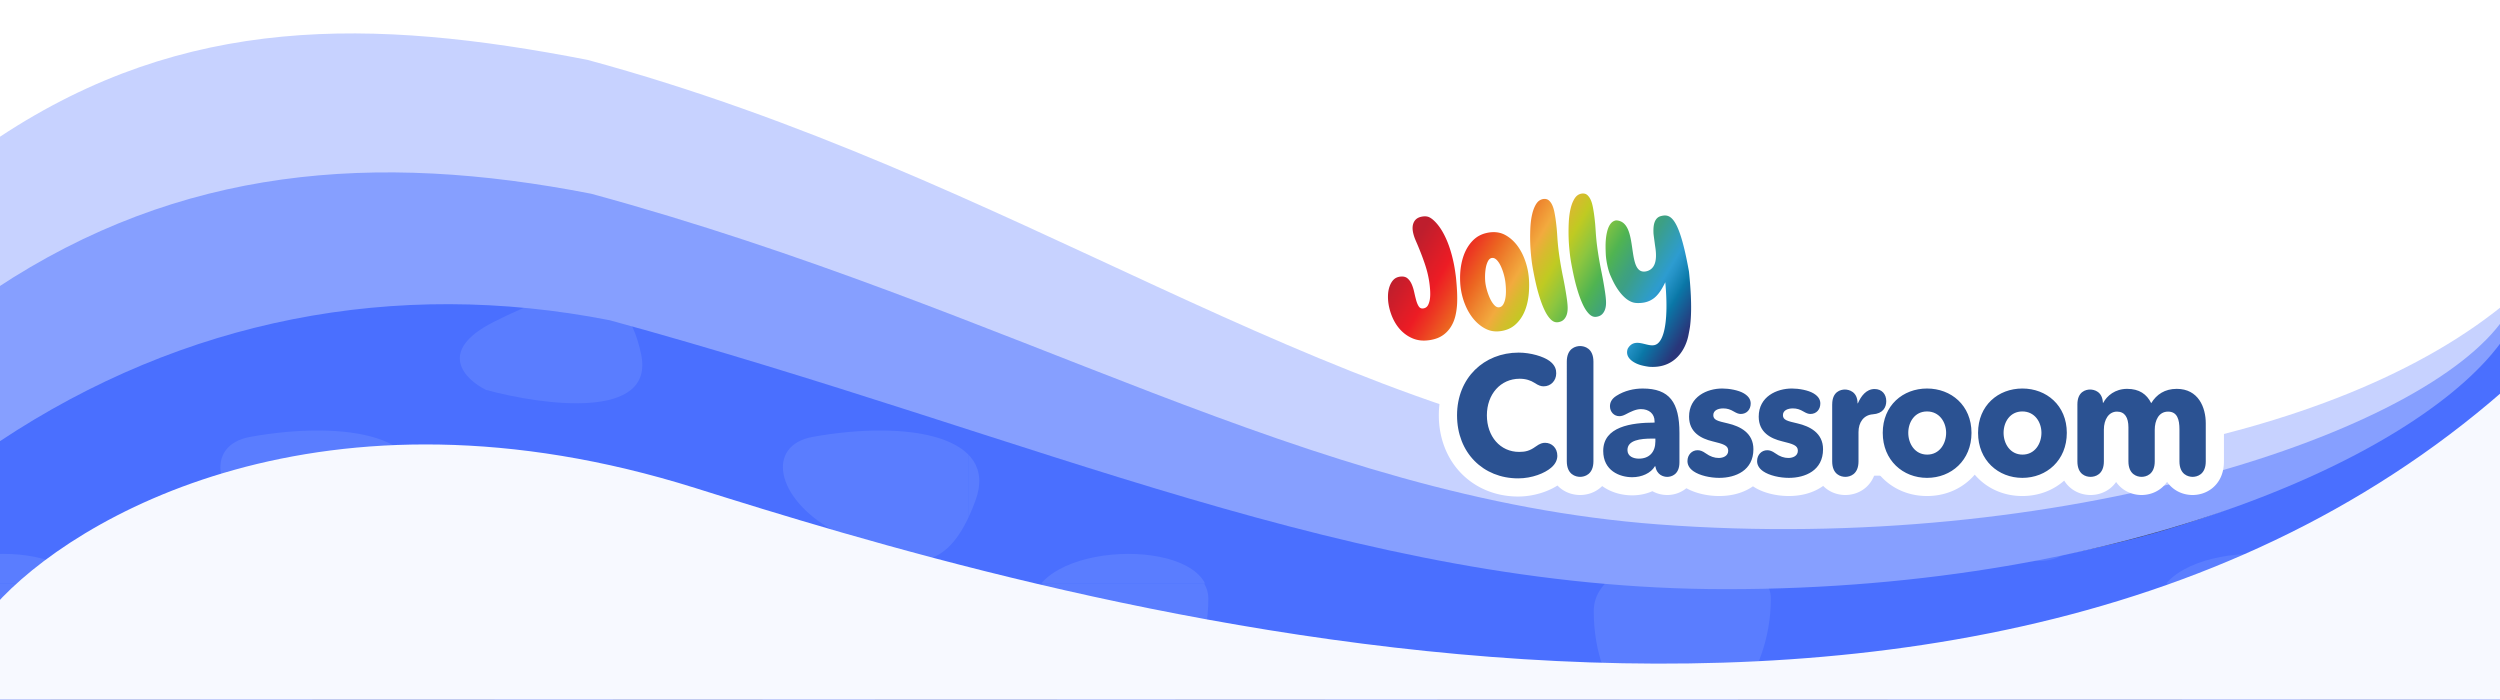 <svg xmlns="http://www.w3.org/2000/svg" width="1440" height="403" fill="none" viewBox="0 0 1440 403">
  <rect x="0" y="0" width="1440" height="403" fill="#333333" stroke="none"/>
  <g clip-path="url(#a)">
    <g clip-path="url(#b)">
      <path fill="#4A6FFF" d="M554.902 213.97C340.003 125.97 45.015 186.799 0 252.799v162h1440v-218c-82.33 76.138-181.64 114.612-287.71 128.181-250.141 18.821-415.68-36.602-597.388-111.01Z"/>
      <g clip-path="url(#c)">
        <path fill="#5A7DFF" d="M608.425 185.409c-33.132 16.739-16.8 33.085-4.493 39.165 33.088 9.021 97.287 17.565 89.374-20.423-9.89-47.485-43.466-39.666-84.881-18.742ZM803.713 305.46c-33.339-18.793-38.364-49-11.558-53.819 55.324-9.946 107.253-.319 93.756 36.57-16.871 46.11-40.524 40.741-82.198 17.249Zm39.982-204.987c-33.883-68.185-90.081-21.92-113.944 9.734-7.567 22.515 16.819 32.799 29.958 35.126 42.113 13.457 117.869 23.325 83.986-44.86ZM479.713 305.46c-33.339-18.793-38.364-49-11.558-53.819 55.324-9.946 107.253-.319 93.756 36.57-16.871 46.11-40.524 40.741-82.198 17.249ZM644.32 425.047c-17.68 0-50.32-24.707-50.32-74.096 0-39.831 102-42.576 102-7.056 0 46.837-34 81.152-51.68 81.152Z"/>
      </g>
      <g clip-path="url(#d)">
        <path fill="#5A7DFF" d="M-39.575 185.409c-33.132 16.739-16.8 33.085-4.493 39.165 33.088 9.021 97.287 17.565 89.374-20.423-9.89-47.485-43.466-39.666-84.88-18.742ZM155.713 305.46c-33.339-18.793-38.364-49-11.558-53.819 55.324-9.946 107.253-.319 93.756 36.57-16.871 46.11-40.524 40.741-82.198 17.249Zm39.982-204.987c-33.883-68.185-90.081-21.92-113.944 9.734-7.567 22.515 16.82 32.799 29.958 35.126 42.113 13.457 117.869 23.325 83.986-44.86ZM-3.68 425.047c-17.68 0-50.32-24.707-50.32-74.096 0-39.831 102-42.576 102-7.056 0 46.837-34 81.152-51.68 81.152Z"/>
      </g>
      <g clip-path="url(#e)">
        <path fill="#5A7DFF" d="M932.425 185.409c-33.132 16.739-16.8 33.085-4.493 39.165 33.088 9.021 97.288 17.565 89.378-20.423-9.89-47.485-43.47-39.666-84.885-18.742ZM1127.71 305.46c-33.34-18.793-38.36-49-11.56-53.819 55.33-9.946 107.26-.319 93.76 36.57-16.87 46.11-40.52 40.741-82.2 17.249Zm39.98-204.987c-33.88-68.185-90.08-21.92-113.94 9.734-7.57 22.515 16.82 32.799 29.96 35.126 42.11 13.457 117.87 23.325 83.98-44.86ZM803.713 305.46c-33.339-18.793-38.364-49-11.558-53.819 55.324-9.946 107.253-.319 93.756 36.57-16.871 46.11-40.524 40.741-82.198 17.249ZM968.32 425.047c-17.68 0-50.32-24.707-50.32-74.096 0-39.831 102-42.576 102-7.056 0 46.837-34 81.152-51.68 81.152Z"/>
      </g>
      <g clip-path="url(#f)">
        <path fill="#5A7DFF" d="M1256.43 185.409c-33.14 16.739-16.81 33.085-4.5 39.165 33.09 9.021 97.29 17.565 89.38-20.423-9.89-47.485-43.47-39.666-84.88-18.742Zm195.28 120.051c-33.34-18.793-38.36-49-11.56-53.819 55.33-9.946 107.26-.319 93.76 36.57-16.87 46.11-40.52 40.741-82.2 17.249Zm39.98-204.987c-33.88-68.185-90.08-21.92-113.94 9.734-7.57 22.515 16.82 32.799 29.96 35.126 42.11 13.457 117.87 23.325 83.98-44.86ZM1127.71 305.46c-33.34-18.793-38.36-49-11.56-53.819 55.33-9.946 107.26-.319 93.76 36.57-16.87 46.11-40.52 40.741-82.2 17.249Zm164.61 119.587c-17.68 0-50.32-24.707-50.32-74.096 0-39.831 102-42.576 102-7.056 0 46.837-34 81.152-51.68 81.152Z"/>
      </g>
      <g clip-path="url(#g)">
        <path fill="#5A7DFF" d="M284.425 185.409c-33.132 16.739-16.8 33.085-4.493 39.165 33.088 9.021 97.287 17.565 89.374-20.423-9.89-47.485-43.466-39.666-84.881-18.742ZM479.713 305.46c-33.339-18.793-38.364-49-11.558-53.819 55.324-9.946 107.253-.319 93.756 36.57-16.871 46.11-40.524 40.741-82.198 17.249Zm39.982-204.987c-33.883-68.185-90.081-21.92-113.944 9.734-7.567 22.515 16.819 32.799 29.958 35.126 42.113 13.457 117.869 23.325 83.986-44.86ZM155.713 305.46c-33.339-18.793-38.364-49-11.558-53.819 55.324-9.946 107.253-.319 93.756 36.57-16.871 46.11-40.524 40.741-82.198 17.249ZM320.32 425.047c-17.68 0-50.32-24.707-50.32-74.096 0-39.831 102-42.576 102-7.056 0 46.837-34 81.152-51.68 81.152Z"/>
      </g>
      <g clip-path="url(#h)">
        <path fill="#5A7DFF" d="M-3.68 426.047c-17.68 0-50.32-24.707-50.32-74.096 0-39.831 102-42.576 102-7.056 0 46.837-34 81.152-51.68 81.152Zm199.375-.576c-33.883-68.185-90.081-21.921-113.944 9.734-7.567 22.515 16.82 32.799 29.958 35.126 42.113 13.457 117.869 23.325 83.986-44.86Z"/>
      </g>
      <g clip-path="url(#i)">
        <path fill="#5A7DFF" d="M320.32 426.047c-17.68 0-50.32-24.707-50.32-74.096 0-39.831 102-42.576 102-7.056 0 46.837-34 81.152-51.68 81.152Zm199.375-.576c-33.883-68.185-90.081-21.921-113.944 9.734-7.567 22.515 16.819 32.799 29.958 35.126 42.113 13.457 117.869 23.325 83.986-44.86Z"/>
      </g>
      <g clip-path="url(#j)">
        <path fill="#5A7DFF" d="M644.32 426.047c-17.68 0-50.32-24.707-50.32-74.096 0-39.831 102-42.576 102-7.056 0 46.837-34 81.152-51.68 81.152Zm199.375-.576c-33.883-68.185-90.081-21.921-113.944 9.734-7.567 22.515 16.819 32.799 29.958 35.126 42.113 13.457 117.869 23.325 83.986-44.86Z"/>
      </g>
      <g clip-path="url(#k)">
        <path fill="#5A7DFF" d="M968.32 426.047c-17.68 0-50.32-24.707-50.32-74.096 0-39.831 102-42.576 102-7.056 0 46.837-34 81.152-51.68 81.152Zm199.37-.576c-33.88-68.185-90.08-21.921-113.94 9.734-7.57 22.515 16.82 32.799 29.96 35.126 42.11 13.457 117.87 23.325 83.98-44.86Z"/>
      </g>
      <g clip-path="url(#l)">
        <path fill="#5A7DFF" d="M1292.32 426.047c-17.68 0-50.32-24.707-50.32-74.096 0-39.831 102-42.576 102-7.056 0 46.837-34 81.152-51.68 81.152Zm199.37-.576c-33.88-68.185-90.08-21.921-113.94 9.734-7.57 22.515 16.82 32.799 29.96 35.126 42.11 13.457 117.87 23.325 83.98-44.86Z"/>
      </g>
      <path fill="#F7F9FF" d="M400.67 281.156C185.771 213.56 42.015 298.056-3 348.753V1230h1440l20-1018.5C1139 510 582.377 338.312 400.67 281.156Z"/>
    </g>
    <path fill="#869FFF" d="M994.106 339.359c232.214 0 403.384-78.859 448.394-144.859l-2.89-158.142H-.394v218c106.084-70.499 227.741-94.208 351.586-69.902C596.76 251.555 780.606 339.36 994.106 339.359Z"/>
    <path fill="#C7D2FF" d="M955.408 302.07c232.382 17.445 441.852-52.845 487.022-118.845V-.5H-2.54v166.856c106.458-70.5 218.729-79.084 343.011-54.777 246.436 67.099 410.814 175.167 614.937 190.491Z"/>
    <path fill="#fff" d="M968.836 266.801c168.404 22.563 375.894-7.561 478.134-95.301V-11H0v89.75C106.748 8.33 213.802 10.209 338.421 34.487c247.103 67.022 417.511 203.788 630.415 232.314Z"/>
    <g clip-path="url(#m)">
      <path fill="#fff" d="M1275.47 224.543c-4.89-7.107-12.59-11.019-21.68-11.019-5.35 0-10.23 1.331-14.4 3.867-4.03-2.519-8.85-3.867-14.16-3.867-4.31 0-8.44 1.011-12.08 2.86-2.87-1.668-6.13-2.47-9.27-2.47-4.08 0-8.02 1.344-11.09 3.785a16.856 16.856 0 0 0-3.82 4.3c-6.49-5.598-14.98-8.668-24.1-8.668-9.63 0-18.57 3.448-25.17 9.712-.79.748-1.53 1.533-2.24 2.346a33.317 33.317 0 0 0-2.25-2.355c-6.61-6.255-15.58-9.703-25.24-9.703-6.68 0-13.01 1.66-18.48 4.759-3.03-2.803-7.12-4.468-11.75-4.468-3.15 0-6.11.777-8.8 2.253a18.435 18.435 0 0 0-8.29-1.961c-4.09 0-8.02 1.344-11.09 3.785-.21.165-.42.346-.63.531-.29-.193-.57-.387-.88-.572-5.28-3.197-12.95-4.327-17.91-4.327-7.03 0-14.09 2.096-19.56 6.189a23.27 23.27 0 0 0-2.64-1.862c-5.28-3.197-12.951-4.327-17.91-4.327-8.36 0-16.774 2.959-22.486 8.725a24.866 24.866 0 0 0-3.788-3.313c10.061-4.944 15.468-15.059 17.14-24.08.058-.321.128-.67.202-1.04.243-1.258.547-2.819.749-4.352.28-2.175.47-4.415.581-6.856.115-2.491.148-5.109.095-7.998a188.288 188.288 0 0 0-.425-9.412 240.075 240.075 0 0 0-.424-5.306c-.082-.937-.173-1.878-.267-2.82-.038-.369-.079-.756-.116-1.142l-.029-.288a19.2 19.2 0 0 0-.317-1.973c-.016-.078-.033-.16-.045-.238-.696-3.806-1.376-7.16-2.08-10.238-.696-3.054-1.388-5.734-2.117-8.195-.724-2.45-1.462-4.595-2.252-6.548-.84-2.067-1.676-3.769-2.628-5.347-1.07-1.779-2.219-3.263-3.513-4.529-1.503-1.476-3.191-2.63-5.007-3.424a15.658 15.658 0 0 0-6.301-1.307c-1.244 0-2.496.136-3.826.42-1.161.246-2.698.637-4.361 1.487a15.39 15.39 0 0 0-6.034 5.59c-.296.481-.568.962-.807 1.443a17.784 17.784 0 0 0-2.837-2.672c-2.685-2.018-5.943-3.202-9.419-3.419-.23-.017-.486-.025-.741-.025a12.55 12.55 0 0 0-3.278.444c-.387-1.915-1.054-4.505-2.385-7.086a18.698 18.698 0 0 0-3.022-4.295c-1.841-1.956-4.036-3.304-6.511-3.999a14.757 14.757 0 0 0-3.991-.542c-3.006 0-6.062.908-8.611 2.552-1.825 1.179-3.196 2.626-4.205 3.954a13.87 13.87 0 0 0-5.308-2.848 14.715 14.715 0 0 0-3.991-.543c-3.01 0-6.07.908-8.62 2.561-3.883 2.515-5.728 6.239-6.338 7.463-1.025 2.068-1.816 4.324-2.413 6.901a49.827 49.827 0 0 0-.865 4.833 23.813 23.813 0 0 0-2.438-1.076 24.347 24.347 0 0 0-8.129-1.533c-.173 0-.342-.005-.515-.005a28.93 28.93 0 0 0-7.236.942 26.623 26.623 0 0 0-6.848 2.803 26.243 26.243 0 0 0-4.938 3.781c-1.965-3.88-4.151-7.09-6.659-9.778-1.45-1.558-3.752-3.81-6.968-5.335-2.13-1.007-4.469-1.512-6.969-1.512-1.342 0-2.742.148-4.163.444-3.678.768-6.845 2.544-9.163 5.145-2.372 2.66-3.859 6.198-4.18 9.967-.309 3.662.477 6.864 1.099 8.952.577 1.952 1.31 3.629 1.952 5.109.165.378.33.752.486 1.126a201.588 201.588 0 0 1 1.606 3.937 18.73 18.73 0 0 0-2.701.074c-4.015.411-7.553 2.018-10.238 4.653-2.146 2.1-3.867 4.895-4.967 8.064-.902 2.605-1.396 5.433-1.466 8.409a36.85 36.85 0 0 0 .503 7.106 42.88 42.88 0 0 0 1.75 6.81c1.602 4.632 3.888 8.709 6.795 12.112 3.229 3.782 7.137 6.642 11.605 8.504a26.807 26.807 0 0 0 7.681 1.928c.914.09 1.869.139 2.821.139 1.627 0 3.323-.135 5.032-.402 2.525-.395 4.885-1.04 7.014-1.912a26.004 26.004 0 0 0 6.42-3.797 27.114 27.114 0 0 0 5.716-6.354 31.951 31.951 0 0 0 5.296 3.822c.457.263.915.501 1.376.732-13.636 7.8-22.247 22.498-22.247 40.504 0 13.094 4.637 25.017 13.055 33.57 8.38 8.512 19.973 13.202 32.637 13.202 8.072 0 16.531-2.425 22.646-6.342a17.229 17.229 0 0 0 1.701 1.562c4.242 3.395 8.92 3.904 11.329 3.904 2.41 0 7.092-.505 11.33-3.904.457-.366.926-.785 1.396-1.254.02.017.037.029.058.045 4.727 3.42 10.855 5.306 17.255 5.306 4.159 0 8.117-.846 11.601-2.392a17.845 17.845 0 0 0 8.55 2.199c3.933 0 7.886-1.327 11.041-3.917 5.028 2.836 11.918 4.497 18.907 4.497 5.193 0 12.768-.962 19.358-5.536.03-.021.06-.041.08-.058 5.1 3.498 12.83 5.594 20.67 5.594 5.2 0 12.77-.962 19.36-5.536.14-.095.27-.198.4-.292.49.501.99.949 1.47 1.34 4.22 3.399 8.89 3.908 11.3 3.908s7.08-.509 11.31-3.908c2.4-1.932 5.15-5.224 6.25-10.51 6.4 9.203 17.01 14.998 29.49 14.998 11.25 0 20.97-4.681 27.49-12.31 6.49 7.629 16.19 12.31 27.41 12.31 9.44 0 17.82-3.305 24.11-8.878a17.395 17.395 0 0 0 3.87 4.386c4.22 3.399 8.89 3.908 11.3 3.908 4.19 0 8.23-1.381 11.36-3.884a17.108 17.108 0 0 0 3.38-3.612 17.48 17.48 0 0 0 3.35 3.592c4.22 3.399 8.9 3.908 11.31 3.908s7.08-.509 11.3-3.908a17.65 17.65 0 0 0 3.4-3.654 17.118 17.118 0 0 0 3.39 3.654c4.22 3.399 8.89 3.908 11.3 3.908s7.08-.509 11.31-3.908c3.08-2.479 6.75-7.181 6.75-15.483v-21.947c0-7.234-1.96-14.069-5.52-19.247v.004ZM914.677 112.717a8.166 8.166 0 0 1 1.289 1.838l-3.521-3.046c.173.025.342.058.51.103.684.193 1.24.592 1.722 1.105Z"/>
      <path fill="#2B5292" d="M875.302 218.156c-11 0-18.858 8.931-18.858 21.072s7.673 21.072 18.578 21.072c3.513 0 6.099-.584 9.427-3.008 2.681-1.944 4.068-2.232 5.547-2.232 3.789 0 7.026 2.914 7.026 7.476 0 2.039-.832 4.562-3.604 6.892-3.603 3.108-10.905 6.116-18.948 6.116-20.151 0-35.215-14.759-35.215-36.316 0-21.557 15.53-36.123 35.495-36.123 6.931 0 14.328 2.232 17.84 4.854 3.328 2.524 3.789 5.051 3.789 7.09 0 4.27-3.142 7.476-7.211 7.476-1.478 0-2.866-.386-5.362-2.039-2.125-1.36-4.901-2.33-8.504-2.33Zm27.172-9.806c0-7.768 5.177-9.03 7.673-9.03 2.495 0 7.672 1.262 7.672 9.03v57.289c0 7.768-5.177 9.03-7.672 9.03-2.496 0-7.673-1.262-7.673-9.03V208.35Zm30.224 31.363c-2.957 0-5.362-2.429-5.362-5.729 0-1.846.741-4.077 3.604-5.923 4.806-3.107 10.353-4.27 15.25-4.27 15.435 0 21.167 7.961 21.167 25.539v16.995c0 7.09-4.715 8.352-7.025 8.352-2.035 0-6.009-.97-6.841-6.116h-.276c-2.31 3.983-7.577 6.313-13.034 6.313-7.302 0-16.728-3.785-16.728-15.149 0-13.983 16.176-16.313 29.577-16.313v-.777c0-4.27-3.142-6.991-7.858-6.991-2.957 0-6.008 1.554-8.965 3.107-1.293.678-2.496.97-3.513.97l.004-.008Zm20.797 12.914h-1.939c-6.655 0-14.142.875-14.142 6.6 0 3.691 3.512 4.953 6.564 4.953 6.099 0 9.521-3.884 9.521-9.905v-1.652l-.004.004Zm18.483 12.913c0-3.493 2.496-6.214 5.823-6.214 1.479 0 2.867.485 4.621 1.747 2.681 1.94 5.177 2.717 7.578 2.717 2.401 0 5.452-1.069 5.452-4.176s-2.866-3.884-9.151-5.438c-6.379-1.553-13.4-5.051-13.4-14.175 0-11.553 10.353-16.218 19.133-16.218 3.974 0 9.426.97 12.476 2.815 3.05 1.845 3.89 3.884 3.89 5.828 0 3.399-2.22 6.021-5.74 6.021-1.2 0-2.4-.485-3.88-1.36-2.125-1.262-3.884-1.846-6.194-1.846-2.866 0-5.733 1.069-5.733 3.884 0 2.816 2.496 3.399 8.41 4.76 7.027 1.652 14.697 5.437 14.697 14.857 0 12.236-10.258 16.506-19.689 16.506-5.267 0-11.275-1.36-14.788-3.785-2.681-1.845-3.513-3.983-3.513-5.923h.008Zm40.112 0c0-3.493 2.5-6.214 5.83-6.214 1.48 0 2.86.485 4.62 1.747 2.68 1.94 5.17 2.717 7.58 2.717 2.4 0 5.45-1.069 5.45-4.176s-2.87-3.884-9.15-5.438c-6.38-1.553-13.4-5.051-13.4-14.175 0-11.553 10.35-16.218 19.13-16.218 3.97 0 9.43.97 12.48 2.815 3.05 1.845 3.88 3.884 3.88 5.828 0 3.399-2.22 6.021-5.73 6.021-1.2 0-2.41-.485-3.88-1.36-2.13-1.262-3.89-1.846-6.2-1.846-2.86 0-5.73 1.069-5.73 3.884 0 2.816 2.49 3.399 8.41 4.76 7.02 1.652 14.7 5.437 14.7 14.857 0 12.236-10.26 16.506-19.69 16.506-5.27 0-11.28-1.36-14.79-3.785-2.68-1.845-3.51-3.983-3.51-5.923Zm43.26-32.625c0-7.377 4.9-8.545 7.3-8.545 2.4 0 7.3 1.262 7.3 7.961h.19c1.75-4.077 4.8-8.252 9.61-8.252 4.25 0 6.74 3.008 6.74 6.991 0 3.592-1.94 7.184-7.76 7.574-5.27.387-8.23 4.661-8.23 10.197v16.897c0 7.669-5.08 8.931-7.58 8.931s-7.58-1.262-7.58-8.931v-32.823h.01Zm54.62 42.337c-13.86 0-25.51-10.098-25.51-25.926 0-15.827 11.65-25.539 25.51-25.539 13.87 0 25.61 9.708 25.61 25.539 0 15.832-11.65 25.926-25.61 25.926Zm0-38.26c-7.11 0-10.81 6.116-10.81 12.334 0 6.219 3.79 12.528 10.9 12.528 7.12 0 10.91-6.313 10.91-12.528 0-6.214-3.89-12.334-11-12.334Zm54.91 38.26c-13.87 0-25.52-10.098-25.52-25.926 0-15.827 11.65-25.539 25.52-25.539 13.86 0 25.6 9.708 25.6 25.539 0 15.832-11.65 25.926-25.6 25.926Zm0-38.26c-7.12 0-10.82 6.116-10.82 12.334 0 6.219 3.79 12.528 10.91 12.528 7.11 0 10.9-6.313 10.9-12.528 0-6.214-3.88-12.334-11-12.334h.01Zm46.58-4.952c2.12-4.077 6.84-8.06 13.77-8.06s11.28 3.008 13.87 8.253c3.05-5.051 7.85-8.253 14.69-8.253 12.48 0 16.73 10.682 16.73 19.81v21.948c0 7.669-5.08 8.931-7.57 8.931-2.5 0-7.59-1.262-7.59-8.931v-18.45c0-5.536-1.2-10.197-6.56-10.197-5.35 0-7.67 5.047-7.67 10.485v18.158c0 7.669-5.08 8.931-7.58 8.931s-7.58-1.262-7.58-8.931v-19.613c0-5.537-2.03-9.03-6.56-9.03-4.8 0-7.58 4.562-7.58 10.39v18.257c0 7.669-5.08 8.931-7.67 8.931s-7.58-1.262-7.58-8.931v-32.823c0-7.377 4.9-8.545 7.3-8.545 2.4 0 7.12 1.163 7.4 7.67h.18Z"/>
      <path fill="url(#n)" d="m838.18 156.395.297 2.113c.198 1.397.309 2.815.432 4.221.33 3.756.536 7.517.42 11.294a40.761 40.761 0 0 1-.531 5.491c-.284 1.722-.675 3.423-1.285 5.059-1.124 3.025-2.92 5.771-5.452 7.801a15.439 15.439 0 0 1-3.826 2.269c-1.495.612-3.072 1.007-4.662 1.253-1.721.272-3.472.362-5.206.194a16.445 16.445 0 0 1-4.678-1.176c-2.981-1.237-5.572-3.185-7.664-5.635-2.191-2.564-3.768-5.565-4.864-8.742a32.857 32.857 0 0 1-1.326-5.162 26.408 26.408 0 0 1-.354-5.096c.041-1.776.309-3.547.894-5.232.506-1.464 1.297-2.935 2.417-4.032 1.063-1.044 2.492-1.554 3.954-1.706 1.412-.144 2.866.074 3.974 1.019 1.211 1.028 2.026 2.38 2.615 3.835.317.785.589 1.595.824 2.408.251.876.436 1.768.634 2.655.198.864.403 1.727.626 2.586.21.822.424 1.644.712 2.441.256.707.569 1.402.96 2.043.346.567.795 1.056 1.441 1.27.639.209 1.355.131 1.985-.074a3.435 3.435 0 0 0 1.561-1.048c.47-.559.758-1.25.997-1.932.271-.781.457-1.591.564-2.409.247-1.865.214-3.781.062-5.655a60.316 60.316 0 0 0-.536-4.62 57.254 57.254 0 0 0-1.116-5.334c-.453-1.755-1.001-3.473-1.585-5.187-1.211-3.535-2.582-7.012-4.028-10.456-.717-1.706-1.528-3.383-2.055-5.162-.486-1.632-.848-3.391-.704-5.101.119-1.405.613-2.832 1.565-3.896.902-1.011 2.162-1.587 3.467-1.858 1.458-.304 3.118-.378 4.497.276 1.462.694 2.71 1.845 3.802 3.016 2.347 2.52 4.114 5.495 5.576 8.598 1.561 3.301 2.738 6.782 3.677 10.304a80.461 80.461 0 0 1 1.919 9.367Zm26.172 34.331c-1.664.234-3.361.234-5.012-.082-1.586-.304-3.068-.913-4.468-1.714-2.821-1.619-5.189-3.884-7.113-6.494-2.038-2.77-3.545-5.881-4.653-9.128a39.15 39.15 0 0 1-2.022-10.567c-.198-3.609-.004-7.291.704-10.842.655-3.264 1.746-6.502 3.48-9.359 1.573-2.581 3.69-4.981 6.317-6.527a16.224 16.224 0 0 1 4.168-1.693c1.602-.415 3.266-.637 4.921-.604 1.586.029 3.163.308 4.646.863 1.47.551 2.829 1.381 4.085 2.31 2.599 1.927 4.658 4.43 6.297 7.205 1.779 3.008 3.019 6.3 3.871 9.683.877 3.465 1.219 7.016 1.211 10.587-.008 3.629-.317 7.304-1.223 10.826-.808 3.148-2.072 6.219-4.032 8.837-.923 1.233-1.989 2.388-3.184 3.37a14.584 14.584 0 0 1-3.788 2.232 17.916 17.916 0 0 1-4.205 1.097c3.414-.481-3.167.448 0 0Zm-5.008-42.148c-1.474.209-2.232 1.611-2.726 2.864-.638 1.599-.919 3.317-1.083 5.023a31.304 31.304 0 0 0-.066 5.347c.123 1.648.449 3.272.881 4.862.466 1.714 1.05 3.403 1.796 5.023.675 1.471 1.491 2.905 2.615 4.085.527.555 1.161 1.04 1.927 1.196a2.812 2.812 0 0 0 1.923-.341c.614-.358 1.055-.925 1.388-1.541.363-.67.626-1.386.828-2.121.449-1.657.585-3.403.597-5.109a40.749 40.749 0 0 0-.329-5.401c-.21-1.713-.589-3.394-1.079-5.047-.499-1.677-1.12-3.333-1.932-4.886-.519-.995-1.145-1.944-1.927-2.754-.746-.769-1.705-1.352-2.817-1.196.931-.132-.931.131 0 0l.004-.004Zm36.657-22.511c.263 1.854.482 3.716.659 5.577.177 1.879.288 3.761.416 5.644.251 3.785.696 7.546 1.264 11.294a218.545 218.545 0 0 0 2.005 11.171 210.592 210.592 0 0 1 1.977 11.105c.26 1.726.494 3.453.602 5.199.107 1.739.057 3.527-.495 5.195-.453 1.377-1.313 2.758-2.578 3.523-.622.378-1.322.612-2.034.752-.717.14-1.437.16-2.15-.033-1.478-.403-2.59-1.566-3.513-2.729-1.017-1.291-1.832-2.729-2.532-4.213-1.508-3.185-2.62-6.539-3.587-9.922-.993-3.468-1.771-6.995-2.471-10.538-.54-2.741-1.055-5.491-1.38-8.265-.404-3.395-.692-6.794-.782-10.209-.05-1.854-.054-3.711-.009-5.569.046-1.866.12-3.736.305-5.594.173-1.697.437-3.382.824-5.043.37-1.595.873-3.165 1.602-4.632.634-1.278 1.429-2.536 2.652-3.329 1.157-.748 2.726-1.097 4.069-.719.683.193 1.243.592 1.721 1.105a8.174 8.174 0 0 1 1.322 1.895c.795 1.55 1.244 3.296 1.557 4.998a76.2 76.2 0 0 1 .556 3.345c.473 3.346-.14-.99 0 0v-.008Zm22.111-3.115c.263 1.853.481 3.715.659 5.577.177 1.878.288 3.761.416 5.643.251 3.785.696 7.546 1.264 11.294a218.735 218.735 0 0 0 2.005 11.176 210.996 210.996 0 0 1 1.977 11.101c.26 1.73.494 3.452.601 5.199.108 1.738.058 3.526-.494 5.195-.457 1.377-1.313 2.758-2.578 3.522-.622.378-1.322.613-2.034.752-.717.14-1.437.161-2.146-.033-1.478-.402-2.59-1.565-3.513-2.729-1.021-1.29-1.832-2.729-2.532-4.212-1.504-3.186-2.62-6.539-3.587-9.922-.993-3.469-1.771-6.999-2.471-10.538-.54-2.741-1.055-5.491-1.38-8.265-.404-3.391-.692-6.794-.782-10.209a108.87 108.87 0 0 1-.009-5.57c.046-1.866.12-3.736.305-5.593.173-1.698.437-3.383.82-5.047.374-1.595.873-3.165 1.602-4.632.634-1.279 1.429-2.536 2.648-3.329 1.157-.749 2.726-1.098 4.073-.72.683.193 1.239.592 1.721 1.106a8.07 8.07 0 0 1 1.322 1.895c.795 1.549 1.24 3.296 1.553 4.997.205 1.11.399 2.224.56 3.346.473 3.345-.14-.991 0 0v-.004Zm9.435 35.584c.856 1.957 1.939 4.32 3.162 6.342 1.228 2.043 2.64 3.999 4.325 5.697 1.482 1.496 3.228 2.827 5.246 3.509 1.013.342 2.039.457 3.101.465 1.256.012 2.517-.078 3.752-.321 2.133-.419 4.131-1.323 5.811-2.708 1.783-1.472 3.167-3.366 4.341-5.343a48.428 48.428 0 0 0 1.915-3.609c.321 3.473.547 6.958.638 10.448.078 2.976.057 5.955-.128 8.927-.148 2.425-.408 4.846-.881 7.233-.363 1.829-.848 3.658-1.627 5.36-.564 1.233-1.301 2.449-2.364 3.317a4.625 4.625 0 0 1-2.401 1.011c-.963.119-1.948-.004-2.895-.189-2.055-.399-4.073-1.131-6.181-1.205-.997-.032-2.006.107-2.912.531-1.062.501-1.907 1.348-2.549 2.318a3.275 3.275 0 0 0-.391.74 4.926 4.926 0 0 0-.157.542c-.082.345-.14.699-.156 1.056a5.18 5.18 0 0 0 .276 1.961c.461 1.331 1.437 2.416 2.545 3.259 1.346 1.023 2.911 1.739 4.509 2.269 1.825.604 4.831 1.089 5.634 1.142 15.023.979 20.978-10.587 22.449-18.523.251-1.344.65-3.21.86-4.838.256-1.985.412-3.987.507-5.984.115-2.442.132-4.887.086-7.332a171.974 171.974 0 0 0-.403-8.882 232.575 232.575 0 0 0-.404-5.084c-.082-.904-.165-1.809-.255-2.713-.046-.468-.095-.933-.144-1.401-.05-.465-.161-.933-.247-1.398-.602-3.275-1.248-6.547-1.99-9.798-.576-2.536-1.21-5.06-1.947-7.554-.556-1.887-1.178-3.761-1.92-5.586-.539-1.336-1.149-2.651-1.894-3.884-.531-.883-1.141-1.734-1.878-2.462-.544-.534-1.17-.998-1.87-1.307a5.128 5.128 0 0 0-1.869-.423 7.57 7.57 0 0 0-1.878.185c-.601.127-1.199.279-1.75.563-.795.407-1.446 1.044-1.92 1.8-.967 1.554-1.231 3.473-1.301 5.269-.033.83-.016 1.661.017 2.491.02.584.856 6.724 1.074 8.183.264 1.792.429 3.613.342 5.429-.078 1.718-.375 3.486-1.206 5.01a6.413 6.413 0 0 1-3.847 3.099c-1.165.346-2.471.432-3.608-.049-.992-.419-1.737-1.233-2.281-2.141-.671-1.126-1.079-2.396-1.408-3.658-.392-1.525-.659-3.079-.898-4.632-.26-1.685-.486-3.379-.75-5.06-.259-1.66-.552-3.316-.963-4.948-.371-1.471-.845-2.935-1.541-4.291-.609-1.179-1.408-2.285-2.479-3.087-1.095-.822-2.413-1.253-3.776-1.339-.342-.021-.725.098-1.042.205a4.565 4.565 0 0 0-.927.444c-.609.382-1.116.9-1.54 1.48-1.021 1.405-1.581 3.119-1.964 4.796-.466 2.039-.676 4.131-.762 6.218-.091 2.138.049 5.343.098 6.416.173 3.527 1.265 8.935 2.62 12.03l-.004.004Z"/>
    </g>
  </g>
  <defs>
    <clipPath id="a">
      <path fill="#fff" d="M0 0h1440v403H0z"/>
    </clipPath>
    <clipPath id="b">
      <path fill="#fff" d="M0 132.049h1440v732H0z"/>
    </clipPath>
    <clipPath id="c">
      <path fill="#fff" d="M558 11.049h324v325H558z"/>
    </clipPath>
    <clipPath id="d">
      <path fill="#fff" d="M-90 11.049h324v325H-90z"/>
    </clipPath>
    <clipPath id="e">
      <path fill="#fff" d="M882 11.049h324v325H882z"/>
    </clipPath>
    <clipPath id="f">
      <path fill="#fff" d="M1206 11.049h324v325h-324z"/>
    </clipPath>
    <clipPath id="g">
      <path fill="#fff" d="M234 11.049h324v325H234z"/>
    </clipPath>
    <clipPath id="h">
      <path fill="#fff" d="M-90 336.047h324v325H-90z"/>
    </clipPath>
    <clipPath id="i">
      <path fill="#fff" d="M234 336.047h324v325H234z"/>
    </clipPath>
    <clipPath id="j">
      <path fill="#fff" d="M558 336.047h324v325H558z"/>
    </clipPath>
    <clipPath id="k">
      <path fill="#fff" d="M882 336.047h324v325H882z"/>
    </clipPath>
    <clipPath id="l">
      <path fill="#fff" d="M1206 336.047h324v325h-324z"/>
    </clipPath>
    <clipPath id="m">
      <path fill="#fff" d="M789 101h492v185H789z"/>
    </clipPath>
    <linearGradient id="n" x1="819.648" x2="965.897" y1="119.199" y2="207.248" gradientUnits="userSpaceOnUse">
      <stop offset=".04" stop-color="#BE1E2D"/>
      <stop offset=".17" stop-color="#ED1C24"/>
      <stop offset=".22" stop-color="#EC3B22"/>
      <stop offset=".28" stop-color="#EC6521"/>
      <stop offset=".33" stop-color="#EE862F"/>
      <stop offset=".39" stop-color="#F2AA3E"/>
      <stop offset=".43" stop-color="#D8BA2F"/>
      <stop offset=".48" stop-color="#C0CA22"/>
      <stop offset=".55" stop-color="#8DC63F"/>
      <stop offset=".63" stop-color="#50B451"/>
      <stop offset=".66" stop-color="#48AC64"/>
      <stop offset=".7" stop-color="#3FA27D"/>
      <stop offset=".72" stop-color="#3C9F86"/>
      <stop offset=".78" stop-color="#329DB4"/>
      <stop offset=".82" stop-color="#2D9CD0"/>
      <stop offset=".84" stop-color="#2593C7"/>
      <stop offset=".88" stop-color="#107EAE"/>
      <stop offset=".89" stop-color="#0A77A7"/>
      <stop offset=".98" stop-color="#29367A"/>
    </linearGradient>
  </defs>
</svg>